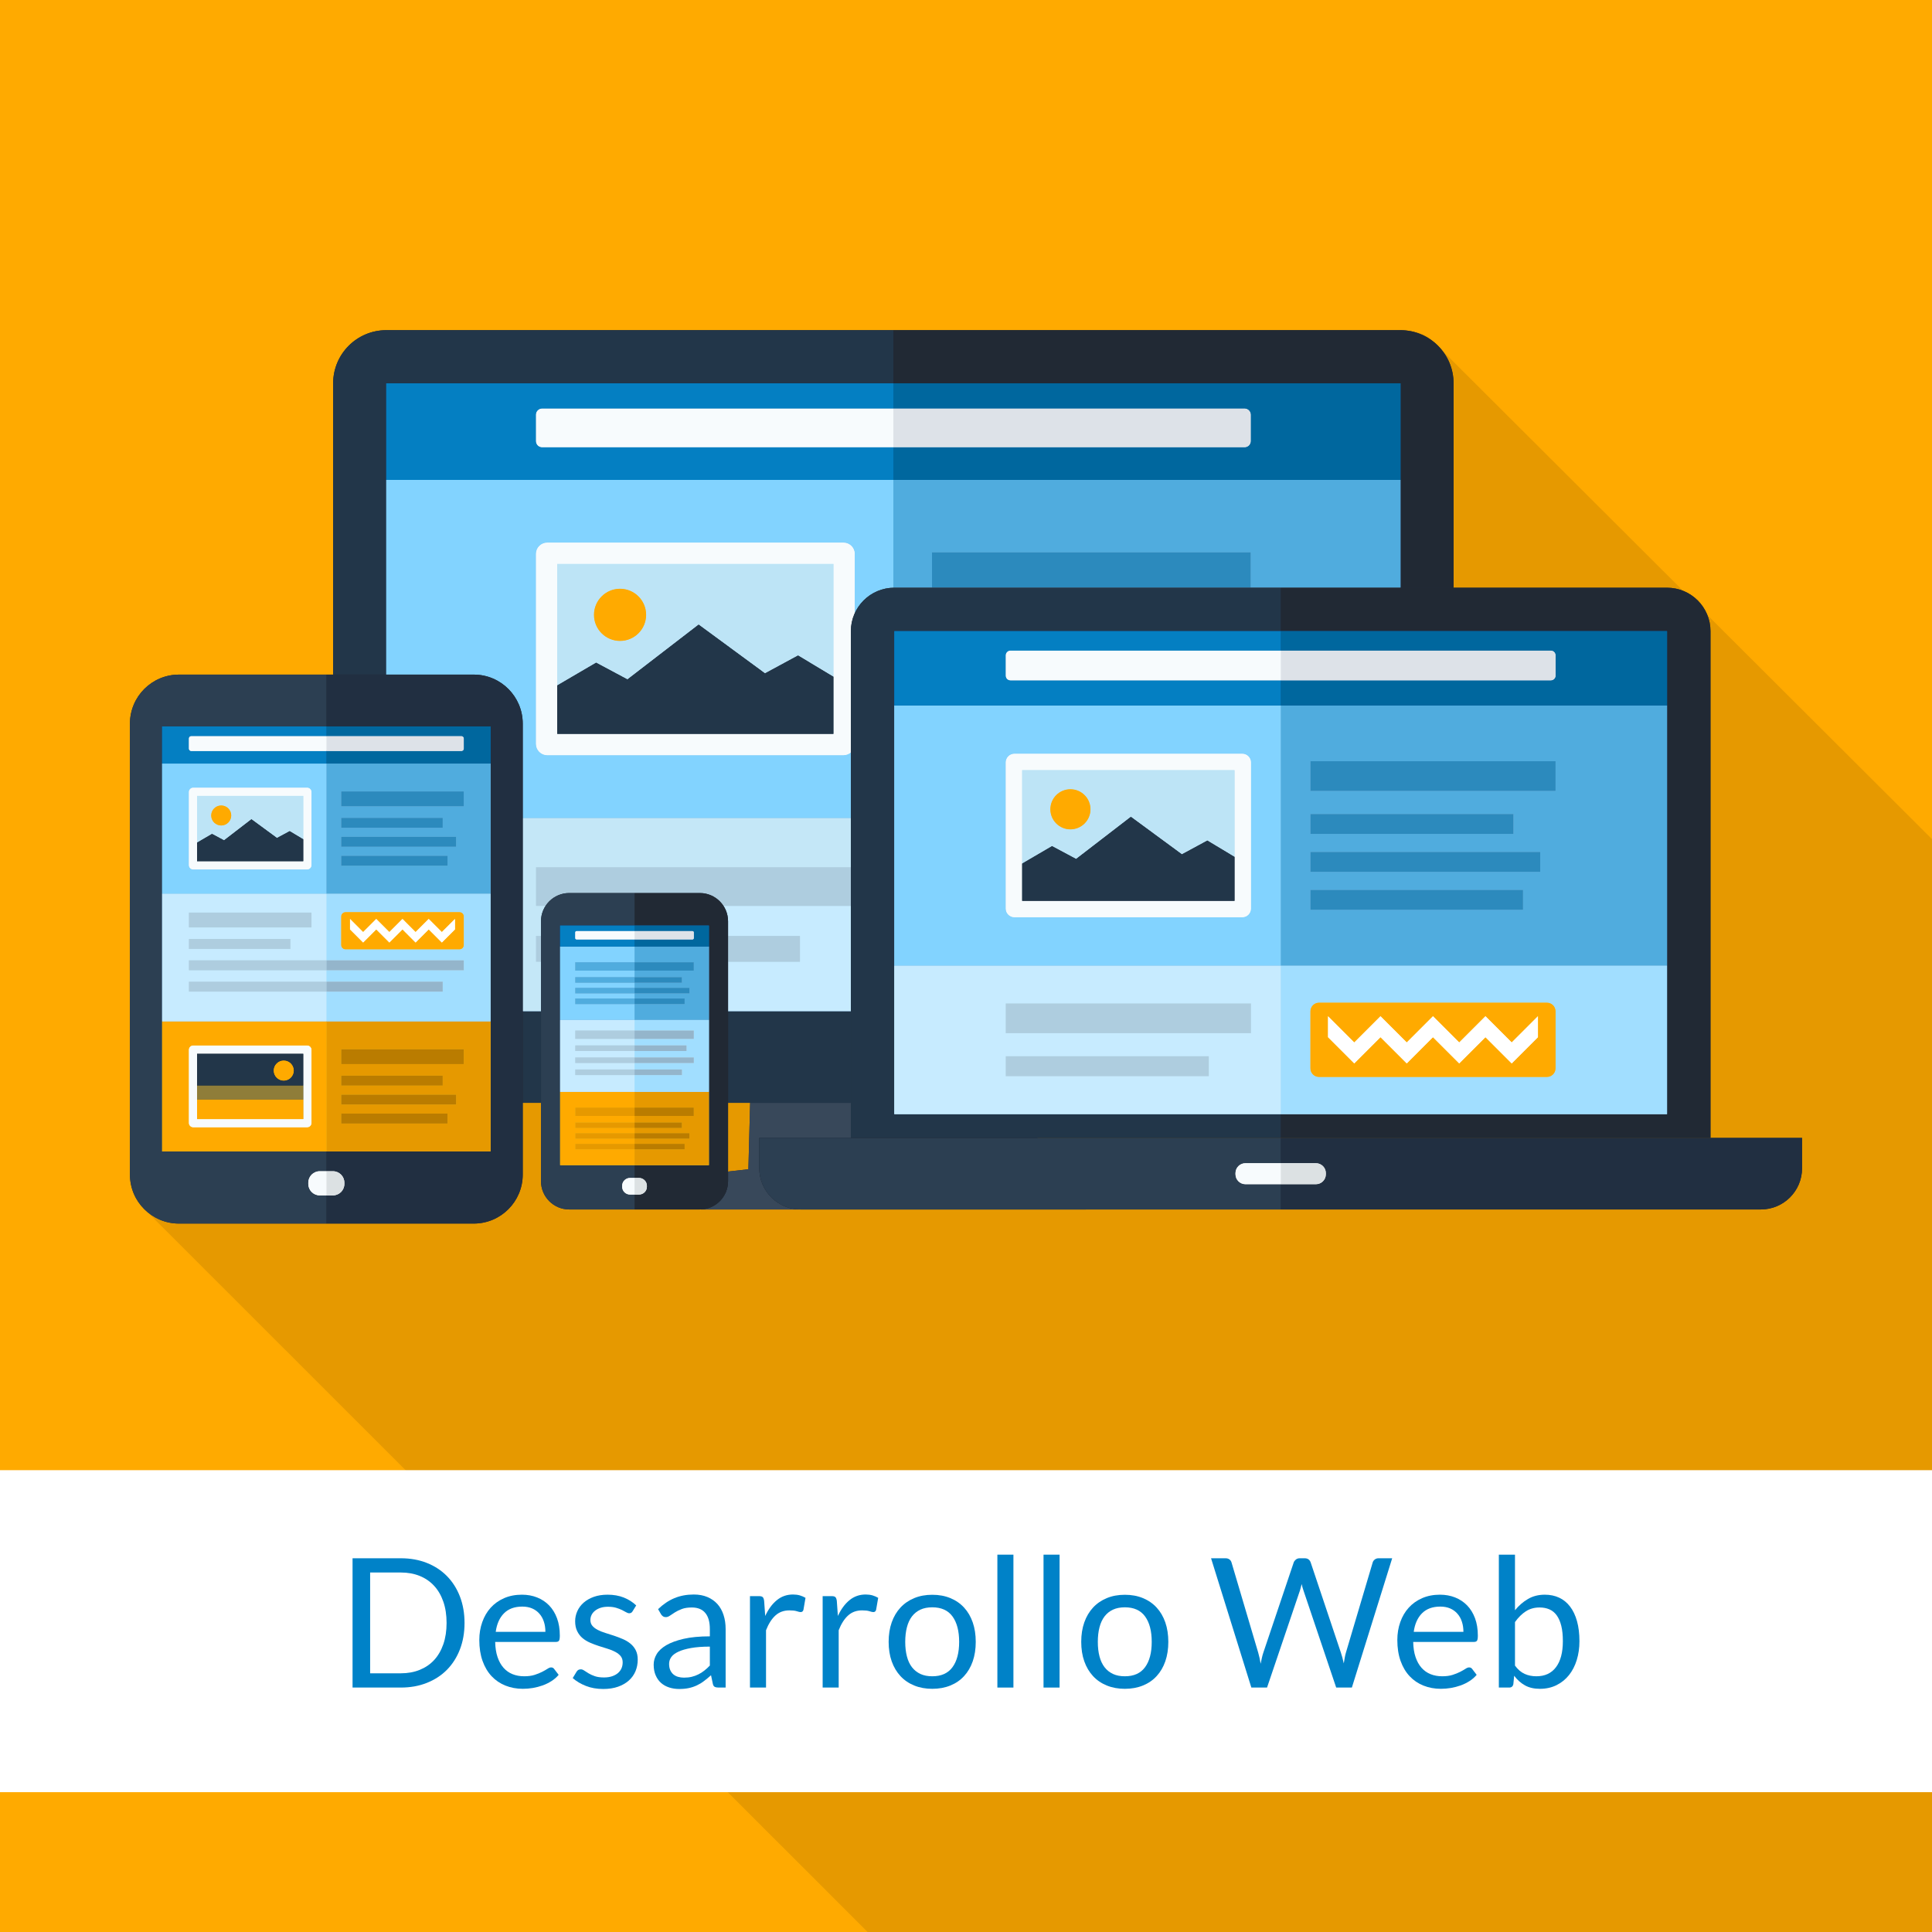 <?xml version="1.0" encoding="UTF-8"?>
<!DOCTYPE svg PUBLIC "-//W3C//DTD SVG 1.1//EN" "http://www.w3.org/Graphics/SVG/1.1/DTD/svg11.dtd">
<!-- Creator: CorelDRAW X7 -->
<svg xmlns="http://www.w3.org/2000/svg" xml:space="preserve" width="300px" height="300px" version="1.1" style="shape-rendering:geometricPrecision; text-rendering:geometricPrecision; image-rendering:optimizeQuality; fill-rule:evenodd; clip-rule:evenodd"
viewBox="0 0 114943 114943"
 xmlns:xlink="http://www.w3.org/1999/xlink">
 <defs>
  <style type="text/css">
   <![CDATA[
    .fil2 {fill:none}
    .fil28 {fill:#F4FAFD}
    .fil30 {fill:#0E599F}
    .fil3 {fill:#222B38}
    .fil1 {fill:#E69900}
    .fil0 {fill:#FFAA00}
    .fil37 {fill:white}
    .fil12 {fill:#FCC521;fill-rule:nonzero}
    .fil23 {fill:#F7FBFD;fill-rule:nonzero}
    .fil8 {fill:#F4FAFD;fill-rule:nonzero}
    .fil17 {fill:#DDE2E8;fill-rule:nonzero}
    .fil29 {fill:#DCE1E3;fill-rule:nonzero}
    .fil19 {fill:#C4E7F7;fill-rule:nonzero}
    .fil10 {fill:#C0E5F7;fill-rule:nonzero}
    .fil24 {fill:#BDE4F6;fill-rule:nonzero}
    .fil13 {fill:#B6E1F5;fill-rule:nonzero}
    .fil22 {fill:#AECDDF;fill-rule:nonzero}
    .fil36 {fill:#8F7D39;fill-rule:nonzero}
    .fil35 {fill:#94B5CB;fill-rule:nonzero}
    .fil11 {fill:#8ABDE2;fill-rule:nonzero}
    .fil4 {fill:#38485A;fill-rule:nonzero}
    .fil27 {fill:#2C3F52;fill-rule:nonzero}
    .fil9 {fill:#0E599F;fill-rule:nonzero}
    .fil7 {fill:#223649;fill-rule:nonzero}
    .fil26 {fill:#212F41;fill-rule:nonzero}
    .fil6 {fill:#212934;fill-rule:nonzero}
    .fil5 {fill:#222B38;fill-rule:nonzero}
    .fil15 {fill:#00679E;fill-rule:nonzero}
    .fil38 {fill:#0082C8;fill-rule:nonzero}
    .fil21 {fill:#047FC2;fill-rule:nonzero}
    .fil16 {fill:#2C8ABD;fill-rule:nonzero}
    .fil14 {fill:#50ACDE;fill-rule:nonzero}
    .fil20 {fill:#82D3FF;fill-rule:nonzero}
    .fil31 {fill:#A1DEFF;fill-rule:nonzero}
    .fil34 {fill:#BA7C00;fill-rule:nonzero}
    .fil18 {fill:#C7EBFF;fill-rule:nonzero}
    .fil33 {fill:#E69900;fill-rule:nonzero}
    .fil25 {fill:#FFAA00;fill-rule:nonzero}
    .fil32 {fill:white;fill-rule:nonzero}
   ]]>
  </style>
    <clipPath id="id0">
     <path d="M0 0l114943 0 0 114943 -114943 0 0 -114943z"/>
    </clipPath>
 </defs>
 <g id="Capa_x0020_1">
  <g id="_331813892144">
   <polygon class="fil0" points="0,0 114943,0 114943,114943 0,114943 "/>
   <g style="clip-path:url(#id0)">
    <g>
     <path id="1" class="fil1" d="M85240 20295c-475,-474 -1199,-651 -1921,-651l-30169 0 -30168 0c-1745,0 -3161,1415 -3161,3160l0 17331 -405 0 -8769 0c-1610,0 -2916,1308 -2916,2918l0 26824c0,724 225,1422 700,1896l115481 115433c411,410 1053,531 1677,531l8770 0 8769 0c1611,0 2915,-1307 2915,-2918l0 -270 15 5c161,547 592,977 1138,1138 205,697 850,1206 1613,1206l3884 0 3885 0 1 0 1 0 1 0 1 0 1 0 1 0 0 0 1 0 1 0 1 0 1 0 1 0 0 0 1 0 1 0 1 0 1 0 1 0 0 0 1 0 1 0 1 0 1 0 1 0 0 0 1 0 0 0 1 0 1 0 0 0 1 0 1 0 1 0 0 0 1 0 1 0 0 0 1 0 0 0 1 0 0 0 1 0 0 0 1 0 0 0 1 0 3 0 1 0 0 0 1 0 2 0 1 0 1 0 4 -1 0 0 3 0 1 0 14 0 0 1 5924 0 16976 0 11592 0 28569 0c1353,0 2450,-1096 2450,-2450l0 -1804 -1138 0 0 -1138 -1138 0 0 -1138 -1138 0 0 -1138 -1138 0 0 -1138 -895 0 0 -25597c0,-589 -142,-1181 -529,-1568l-130938 -130632z"/>
    </g>
   </g>
   <polygon class="fil2" points="0,0 114943,0 114943,114943 0,114943 "/>
   <g>
    <path class="fil3" d="M64600 71956l0 -1388c0,-390 -293,-718 -680,-763l-2144 -241 -142 -5370 -16967 0 -142 5370 -2145 241c-387,45 -680,373 -680,763l0 1388 22900 0z"/>
    <path class="fil4" d="M47624 71956l-5924 0 0 -2c899,-34 1615,-773 1615,-1680l0 -574 1210 -136 104 -3950 5993 0 0 2087 -5448 0 0 1805c0,1354 1096,2450 2450,2450z"/>
    <path class="fil5" d="M22982 65614c-1745,0 -3161,-1415 -3161,-3160l0 -39650c0,-1745 1416,-3160 3161,-3160l60337 0c1745,0 3160,1415 3160,3160l0 39650c0,1745 -1415,3160 -3160,3160l-60337 0z"/>
    <path class="fil6" d="M86479 34966l-3160 0 0 -12162 -30169 0 0 -3160 30169 0c1745,0 3160,1415 3160,3160l0 12162z"/>
    <path class="fil7" d="M50622 65614l-7307 0 0 -5459 7307 0 0 5459zm-18436 0l-1086 0 0 -5459 1086 0 0 5459zm-9204 -25479l-3161 0 0 -17331c0,-1745 1416,-3160 3161,-3160l30168 0 0 3160 -30168 0 0 17331z"/>
    <path class="fil8" d="M54306 62684c0,456 -367,824 -822,824l-667 0c-456,0 -823,-368 -823,-824l0 -89c0,-454 367,-822 823,-822l667 0c455,0 822,368 822,822l0 89z"/>
    <polygon class="fil9" points="22982,60155 83319,60155 83319,22804 22982,22804 "/>
    <polygon class="fil10" points="22982,60155 83319,60155 83319,48663 22982,48663 "/>
    <polygon class="fil11" points="22982,48663 83319,48663 83319,28551 22982,28551 "/>
    <polygon class="fil9" points="22982,28551 83319,28551 83319,22804 22982,22804 "/>
    <path class="fil12" d="M73744 51536l-17627 0c-368,0 -668,299 -668,668l0 4410c0,369 300,668 668,668l17627 0c369,0 668,-299 668,-668l0 -4410c0,-369 -299,-668 -668,-668z"/>
    <polygon class="fil8" points="73049,52582 71019,54611 68989,52582 66960,54611 64930,52582 62901,54611 60871,52582 58841,54611 56812,52582 56812,54207 58841,56236 60871,54207 62901,56236 64930,54207 66960,56236 68989,54207 71019,56236 73049,54207 "/>
    <path class="fil8" d="M50184 32286l-17627 0c-369,0 -668,299 -668,667l0 11307c0,368 299,668 668,668l17627 0c369,0 668,-300 668,-668l0 -11307c0,-368 -299,-667 -668,-667z"/>
    <polygon class="fil13" points="33153,43663 49588,43663 49588,33550 33153,33550 "/>
    <polygon class="fil5" points="47479,38997 45512,40061 41565,37160 37329,40421 35467,39425 33153,40779 33153,43663 49587,43663 49587,40264 "/>
    <path class="fil12" d="M38441 36580c0,857 -695,1551 -1552,1551 -857,0 -1551,-694 -1551,-1551 0,-857 694,-1552 1551,-1552 857,0 1552,695 1552,1552z"/>
    <path class="fil8" d="M74047 24309l-41793 0c-202,0 -365,163 -365,364l0 1569c0,202 163,365 365,365l41793 0c201,0 365,-163 365,-365l0 -1569c0,-201 -164,-364 -365,-364z"/>
    <path class="fil14" d="M53150 34967l0 -6416 30169 0 0 6415 -8907 0 0 -2106 -18963 0 0 2106 -2242 0c-19,0 -37,0 -57,1z"/>
    <path class="fil15" d="M83319 28551l-30169 0 0 -1944 20897 0c201,0 365,-163 365,-365l0 -1569c0,-201 -164,-364 -365,-364l-20897 0 0 -1505 30169 0 0 5747z"/>
    <polygon class="fil16" points="55449,34966 74412,34966 74412,32860 55449,32860 "/>
    <path class="fil17" d="M74047 26607l-20897 0 0 -2298 20897 0c201,0 365,163 365,364l0 1569c0,202 -164,365 -365,365z"/>
    <path class="fil18" d="M50622 60155l-7307 0 0 -2934 4278 0 0 -1540 -4278 0 0 -870c0,-337 -99,-652 -270,-915l7577 0 0 6259z"/>
    <path class="fil19" d="M32186 60155l-1086 0 0 -11492 19522 0 0 2934 -18733 0 0 2299 567 0c-171,263 -270,578 -270,915l0 870 -297 0 0 1540 297 0 0 2934z"/>
    <path class="fil20" d="M50622 48663l-19522 0 0 -5610c0,-1610 -1304,-2918 -2915,-2918l-5203 0 0 -11584 30168 0 0 6416c-1023,22 -1899,638 -2298,1517l0 -3531c0,-368 -299,-667 -668,-667l-17627 0c-369,0 -668,299 -668,667l0 11307c0,368 299,668 668,668l17627 0c167,0 320,-62 438,-164l0 3899z"/>
    <path class="fil21" d="M53150 28551l-30168 0 0 -5747 30168 0 0 1505 -20896 0c-202,0 -365,163 -365,364l0 1569c0,202 163,365 365,365l20896 0 0 1944z"/>
    <path class="fil22" d="M47593 57221l-4278 0 0 -1540 4278 0 0 1540zm-15407 0l-297 0 0 -1540 297 0 0 1540z"/>
    <path class="fil22" d="M50622 53896l-7577 0c-300,-461 -819,-766 -1410,-766l-7769 0c-590,0 -1110,305 -1410,766l-567 0 0 -2299 18733 0 0 2299z"/>
    <path class="fil23" d="M50184 44928l-17627 0c-369,0 -668,-300 -668,-668l0 -11307c0,-368 299,-667 668,-667l17627 0c369,0 668,299 668,667l0 3531c-148,326 -230,687 -230,1068l0 7212c-118,102 -271,164 -438,164zm-17031 -1265l16434 0 0 -10113 -16434 0 0 10113z"/>
    <path class="fil24" d="M33153 43663l0 -10113 16434 0 0 6714 -2108 -1267 -1967 1064 -3947 -2901 -4236 3261 -1862 -996 -2314 1354 0 2884zm3736 -8635c-857,0 -1551,695 -1551,1552 0,857 694,1551 1551,1551 857,0 1552,-694 1552,-1551 0,-857 -695,-1552 -1552,-1552z"/>
    <polygon class="fil7" points="49587,43663 33153,43663 33153,40779 35467,39425 37329,40421 41565,37160 45512,40061 47479,38997 49587,40264 "/>
    <path class="fil25" d="M36889 38131c-857,0 -1551,-694 -1551,-1551 0,-857 694,-1552 1551,-1552 857,0 1552,695 1552,1552 0,857 -695,1551 -1552,1551z"/>
    <path class="fil23" d="M53150 26607l-20896 0c-202,0 -365,-163 -365,-365l0 -1569c0,-201 163,-364 365,-364l20896 0 0 2298z"/>
    <path class="fil3" d="M45174 67701l0 1805c0,1354 1096,2450 2450,2450l57137 0c1354,0 2451,-1096 2451,-2450l0 -1805 -62038 0z"/>
    <path class="fil26" d="M104761 71956l-28568 0 0 -1503 2095 0c327,0 592,-266 592,-592l0 -65c0,-327 -265,-591 -592,-591l-2095 0 0 -1504 31019 0 0 1805c0,1354 -1097,2450 -2451,2450z"/>
    <path class="fil27" d="M76193 71956l-28569 0c-1354,0 -2450,-1096 -2450,-2450l0 -1805 31019 0 0 1504 -2097 0c-326,0 -591,264 -591,591l0 65c0,326 265,592 591,592l2097 0 0 1503z"/>
    <path class="fil28" d="M78880 69861c0,326 -265,592 -592,592l-4192 0c-326,0 -591,-266 -591,-592l0 -65c0,-327 265,-591 591,-591l4192 0c327,0 592,264 592,591l0 65z"/>
    <path class="fil29" d="M78288 70453l-2095 0 0 -1248 2095 0c327,0 592,264 592,591l0 65c0,326 -265,592 -592,592z"/>
    <path class="fil23" d="M76193 70453l-2097 0c-326,0 -591,-266 -591,-592l0 -65c0,-327 265,-591 591,-591l2097 0 0 1248z"/>
    <path class="fil3" d="M101764 37552c0,-1428 -1158,-2586 -2586,-2586l-45971 0c-1428,0 -2585,1158 -2585,2586l0 30149 51142 0 0 -30149z"/>
    <path class="fil6" d="M101764 67701l-25571 0 0 -1417 22985 0 0 -28732 -22985 0 0 -2586 22985 0c1428,0 2586,1158 2586,2586l0 30149z"/>
    <path class="fil7" d="M76193 67701l-25571 0 0 -30149c0,-1428 1157,-2586 2585,-2586l22986 0 0 2586 -22986 0 0 28732 22986 0 0 1417z"/>
    <polygon class="fil30" points="53207,66284 99178,66284 99178,37552 53207,37552 "/>
    <polygon class="fil10" points="53207,66284 99178,66284 99178,57443 53207,57443 "/>
    <polygon class="fil11" points="53207,57443 99178,57443 99178,41972 53207,41972 "/>
    <polygon class="fil9" points="53207,41972 99178,41972 99178,37552 53207,37552 "/>
    <path class="fil12" d="M92033 59653l-13559 0c-283,0 -513,231 -513,514l0 3393c0,284 230,514 513,514l13559 0c285,0 514,-230 514,-514l0 -3393c0,-283 -229,-514 -514,-514z"/>
    <polygon class="fil8" points="91499,60458 89937,62019 88376,60458 86815,62019 85253,60458 83693,62019 82131,60458 80570,62019 79009,60458 79009,61708 80570,63269 82131,61708 83693,63269 85253,61708 86815,63269 88376,61708 89937,63269 91499,61708 "/>
    <path class="fil8" d="M73911 44846l-13560 0c-283,0 -513,230 -513,513l0 8698c0,283 230,513 513,513l13560 0c283,0 513,-230 513,-513l0 -8698c0,-283 -230,-513 -513,-513z"/>
    <polygon class="fil13" points="60810,53598 73451,53598 73451,45818 60810,45818 "/>
    <polygon class="fil5" points="71830,50008 70316,50827 67281,48595 64022,51104 62590,50338 60810,51379 60810,53598 73451,53598 73451,50983 "/>
    <path class="fil12" d="M64878 48149c0,659 -535,1193 -1194,1193 -659,0 -1194,-534 -1194,-1193 0,-660 535,-1194 1194,-1194 659,0 1194,534 1194,1194z"/>
    <path class="fil8" d="M92267 38709l-32149 0c-155,0 -280,126 -280,281l0 1207c0,155 125,280 280,280l32149 0c154,0 280,-125 280,-280l0 -1207c0,-155 -126,-281 -280,-281z"/>
    <path class="fil31" d="M99178 66284l-22985 0 0 -8841 22985 0 0 8841zm-20704 -6631c-283,0 -513,231 -513,514l0 3393c0,284 230,514 513,514l13559 0c285,0 514,-230 514,-514l0 -3393c0,-283 -229,-514 -514,-514l-13559 0z"/>
    <path class="fil14" d="M99178 57443l-22985 0 0 -15471 22985 0 0 15471zm-21217 -4499l0 1184 12650 0 0 -1184 -12650 0zm0 -2258l0 1184 13673 0 0 -1184 -13673 0zm0 -2257l0 1184 12080 0 0 -1184 -12080 0zm0 -3141l0 1768 14586 0 0 -1768 -14586 0z"/>
    <path class="fil15" d="M99178 41972l-22985 0 0 -1495 16074 0c154,0 280,-125 280,-280l0 -1207c0,-155 -126,-281 -280,-281l-16074 0 0 -1157 22985 0 0 4420z"/>
    <path class="fil25" d="M92033 64074l-13559 0c-283,0 -513,-230 -513,-514l0 -3393c0,-283 230,-514 513,-514l13559 0c285,0 514,231 514,514l0 3393c0,284 -229,514 -514,514zm-3657 -2366l1561 1561 1562 -1561 0 -1250 -1562 1561 -1561 -1561 -1561 1561 -1562 -1561 -1560 1561 -1562 -1561 -1561 1561 -1561 -1561 0 1250 1561 1561 1561 -1561 1562 1561 1560 -1561 1562 1561 1561 -1561z"/>
    <polygon class="fil32" points="89937,63269 88376,61708 86815,63269 85253,61708 83693,63269 82131,61708 80570,63269 79009,61708 79009,60458 80570,62019 82131,60458 83693,62019 85253,60458 86815,62019 88376,60458 89937,62019 91499,60458 91499,61708 "/>
    <polygon class="fil16" points="77961,54128 90612,54128 90612,52944 77961,52944 "/>
    <polygon class="fil16" points="77961,51870 91634,51870 91634,50686 77961,50686 "/>
    <polygon class="fil16" points="77961,49613 90041,49613 90041,48429 77961,48429 "/>
    <polygon class="fil16" points="77961,47056 92547,47056 92547,45288 77961,45288 "/>
    <path class="fil17" d="M92267 40477l-16074 0 0 -1768 16074 0c154,0 280,126 280,281l0 1207c0,155 -126,280 -280,280z"/>
    <path class="fil18" d="M76193 66284l-22986 0 0 -8841 22986 0 0 8841zm-16355 -3442l0 1184 12079 0 0 -1184 -12079 0zm0 -3141l0 1768 14586 0 0 -1768 -14586 0z"/>
    <path class="fil20" d="M76193 57443l-22986 0 0 -15471 22986 0 0 15471zm-15842 -12597c-283,0 -513,230 -513,513l0 8698c0,283 230,513 513,513l13560 0c283,0 513,-230 513,-513l0 -8698c0,-283 -230,-513 -513,-513l-13560 0z"/>
    <path class="fil21" d="M76193 41972l-22986 0 0 -4420 22986 0 0 1157 -16075 0c-155,0 -280,126 -280,281l0 1207c0,155 125,280 280,280l16075 0 0 1495z"/>
    <polygon class="fil22" points="59838,64026 71917,64026 71917,62842 59838,62842 "/>
    <polygon class="fil22" points="59838,61469 74424,61469 74424,59701 59838,59701 "/>
    <path class="fil23" d="M73911 54570l-13560 0c-283,0 -513,-230 -513,-513l0 -8698c0,-283 230,-513 513,-513l13560 0c283,0 513,230 513,513l0 8698c0,283 -230,513 -513,513zm-13101 -972l12641 0 0 -7780 -12641 0 0 7780z"/>
    <path class="fil24" d="M60810 53598l0 -7780 12641 0 0 5165 -1621 -975 -1514 819 -3035 -2232 -3259 2509 -1432 -766 -1780 1041 0 2219zm2874 -6643c-659,0 -1194,534 -1194,1194 0,659 535,1193 1194,1193 659,0 1194,-534 1194,-1193 0,-660 -535,-1194 -1194,-1194z"/>
    <polygon class="fil7" points="73451,53598 60810,53598 60810,51379 62590,50338 64022,51104 67281,48595 70316,50827 71830,50008 73451,50983 "/>
    <path class="fil25" d="M63684 49342c-659,0 -1194,-534 -1194,-1193 0,-660 535,-1194 1194,-1194 659,0 1194,534 1194,1194 0,659 -535,1193 -1194,1193z"/>
    <path class="fil23" d="M76193 40477l-16075 0c-155,0 -280,-125 -280,-280l0 -1207c0,-155 125,-281 280,-281l16075 0 0 1768z"/>
    <path class="fil5" d="M7731 69877c0,1611 1306,2918 2916,2918l17538 0c1611,0 2915,-1307 2915,-2918l0 -26824c0,-1610 -1304,-2918 -2915,-2918l-17538 0c-1610,0 -2916,1308 -2916,2918l0 26824z"/>
    <path class="fil26" d="M28185 72795l-8769 0 0 -1676 389 0c378,0 683,-305 683,-681l0 -75c0,-377 -305,-681 -683,-681l-389 0 0 -1180 9768 0 0 -25284 -9768 0 0 -3083 8769 0c1611,0 2915,1308 2915,2918l0 26824c0,1611 -1304,2918 -2915,2918z"/>
    <path class="fil27" d="M19416 72795l-8769 0c-1610,0 -2916,-1307 -2916,-2918l0 -26824c0,-1610 1306,-2918 2916,-2918l8769 0 0 3083 -9769 0 0 25284 9769 0 0 1180 -391 0c-377,0 -682,304 -682,681l0 75c0,376 305,681 682,681l391 0 0 1676z"/>
    <path class="fil8" d="M20488 70438c0,376 -305,681 -683,681l-780 0c-377,0 -682,-305 -682,-681l0 -75c0,-377 305,-681 682,-681l780 0c378,0 683,304 683,681l0 75z"/>
    <path class="fil29" d="M19805 71119l-390 0 0 -1437 390 0c378,0 683,304 683,681l0 75c0,376 -305,681 -683,681z"/>
    <path class="fil23" d="M19415 71119l-390 0c-377,0 -682,-305 -682,-681l0 -75c0,-377 305,-681 682,-681l390 0 0 1437z"/>
    <polygon class="fil9" points="9647,68502 29184,68502 29184,43218 9647,43218 "/>
    <polygon class="fil12" points="9647,68502 29184,68502 29184,60767 9647,60767 "/>
    <polygon class="fil10" points="9647,60767 29184,60767 29184,53164 9647,53164 "/>
    <polygon class="fil11" points="9647,53164 29184,53164 29184,45429 9647,45429 "/>
    <polygon class="fil9" points="9647,45429 29184,45429 29184,43218 9647,43218 "/>
    <path class="fil8" d="M18274 62203l-6779 0c-142,0 -257,115 -257,257l0 4349c0,141 115,256 257,256l6779 0c142,0 257,-115 257,-256l0 -4349c0,-142 -115,-257 -257,-257z"/>
    <polygon class="fil5" points="11724,66580 18045,66580 18045,62690 11724,62690 "/>
    <polygon class="fil12" points="11724,66580 18045,66580 18045,65420 11724,65420 "/>
    <path class="fil12" d="M17478 63694c0,329 -267,597 -597,597 -329,0 -597,-268 -597,-597 0,-330 268,-597 597,-597 330,0 597,267 597,597z"/>
    <path class="fil12" d="M27336 54269l-6780 0c-142,0 -257,115 -257,257l0 1696c0,142 115,257 257,257l6780 0c142,0 257,-115 257,-257l0 -1696c0,-142 -115,-257 -257,-257z"/>
    <polygon class="fil8" points="27069,54671 26288,55452 25507,54671 24726,55452 23946,54671 23165,55452 22385,54671 21604,55452 20824,54671 20824,55296 21604,56077 22385,55296 23165,56077 23946,55296 24726,56077 25507,55296 26288,56077 27069,55296 "/>
    <path class="fil8" d="M18274 46865l-6779 0c-142,0 -257,115 -257,257l0 4348c0,142 115,257 257,257l6779 0c142,0 257,-115 257,-257l0 -4348c0,-142 -115,-257 -257,-257z"/>
    <polygon class="fil13" points="11724,51241 18045,51241 18045,47351 11724,47351 "/>
    <polygon class="fil5" points="17234,49447 16477,49855 14959,48740 13330,49994 12614,49611 11724,50131 11724,51241 18045,51241 18045,49934 "/>
    <path class="fil12" d="M13758 48516c0,330 -267,597 -597,597 -329,0 -597,-267 -597,-597 0,-329 268,-596 597,-596 330,0 597,267 597,596z"/>
    <path class="fil8" d="M27453 43797l-16074 0c-79,0 -141,63 -141,140l0 604c0,77 62,140 141,140l16074 0c77,0 140,-63 140,-140l0 -604c0,-77 -63,-140 -140,-140z"/>
    <path class="fil33" d="M29184 68502l-9769 0 0 -7735 9769 0 0 7735zm-8885 -2250l0 593 6326 0 0 -593 -6326 0zm0 -1128l0 591 6837 0 0 -591 -6837 0zm0 -1129l0 592 6040 0 0 -592 -6040 0zm0 -1570l0 883 7294 0 0 -883 -7294 0z"/>
    <path class="fil31" d="M29184 60767l-9769 0 0 -1771 6924 0 0 -592 -6924 0 0 -678 8178 0 0 -593 -8178 0 0 -3969 9769 0 0 7603zm-8628 -6498c-142,0 -257,115 -257,257l0 1696c0,142 115,257 257,257l6780 0c142,0 257,-115 257,-257l0 -1696c0,-142 -115,-257 -257,-257l-6780 0z"/>
    <path class="fil14" d="M29184 53164l-9769 0 0 -7735 9769 0 0 7735zm-8885 -2250l0 592 6326 0 0 -592 -6326 0zm0 -1128l0 591 6837 0 0 -591 -6837 0zm0 -1129l0 591 6040 0 0 -591 -6040 0zm0 -1571l0 884 7294 0 0 -884 -7294 0z"/>
    <path class="fil15" d="M29184 45429l-9769 0 0 -748 8038 0c77,0 140,-63 140,-140l0 -604c0,-77 -63,-140 -140,-140l-8038 0 0 -579 9769 0 0 2211z"/>
    <polygon class="fil34" points="20299,66845 26625,66845 26625,66252 20299,66252 "/>
    <polygon class="fil34" points="20299,65715 27136,65715 27136,65124 20299,65124 "/>
    <polygon class="fil34" points="20299,64587 26339,64587 26339,63995 20299,63995 "/>
    <polygon class="fil34" points="20299,63308 27593,63308 27593,62425 20299,62425 "/>
    <path class="fil25" d="M27336 56479l-6780 0c-142,0 -257,-115 -257,-257l0 -1696c0,-142 115,-257 257,-257l6780 0c142,0 257,115 257,257l0 1696c0,142 -115,257 -257,257zm-1829 -1183l781 781 781 -781 0 -625 -781 781 -781 -781 -781 781 -780 -781 -781 781 -780 -781 -781 781 -780 -781 0 625 780 781 781 -781 780 781 781 -781 780 781 781 -781z"/>
    <polygon class="fil32" points="26288,56077 25507,55296 24726,56077 23946,55296 23165,56077 22385,55296 21604,56077 20824,55296 20824,54671 21604,55452 22385,54671 23165,55452 23946,54671 24726,55452 25507,54671 26288,55452 27069,54671 27069,55296 "/>
    <polygon class="fil35" points="19415,57726 27593,57726 27593,57134 19415,57134 "/>
    <polygon class="fil35" points="19415,58996 26339,58996 26339,58404 19415,58404 "/>
    <polygon class="fil16" points="20299,51506 26625,51506 26625,50914 20299,50914 "/>
    <polygon class="fil16" points="20299,50377 27136,50377 27136,49786 20299,49786 "/>
    <polygon class="fil16" points="20299,49248 26339,49248 26339,48657 20299,48657 "/>
    <polygon class="fil16" points="20299,47970 27593,47970 27593,47086 20299,47086 "/>
    <path class="fil17" d="M27453 44681l-8038 0 0 -884 8038 0c77,0 140,63 140,140l0 604c0,77 -63,140 -140,140z"/>
    <path class="fil25" d="M19415 68502l-9768 0 0 -7735 9768 0 0 7735zm-7920 -6299c-142,0 -257,115 -257,257l0 4349c0,141 115,256 257,256l6779 0c142,0 257,-115 257,-256l0 -4349c0,-142 -115,-257 -257,-257l-6779 0z"/>
    <path class="fil18" d="M19415 60767l-9768 0 0 -7603 9768 0 0 3969 -8177 0 0 593 8177 0 0 678 -8177 0 0 592 8177 0 0 1771zm-8177 -4904l0 593 6040 0 0 -593 -6040 0zm0 -1570l0 884 7293 0 0 -884 -7293 0z"/>
    <path class="fil20" d="M19415 53164l-9768 0 0 -7735 9768 0 0 7735zm-7920 -6299c-142,0 -257,115 -257,257l0 4348c0,142 115,257 257,257l6779 0c142,0 257,-115 257,-257l0 -4348c0,-142 -115,-257 -257,-257l-6779 0z"/>
    <path class="fil21" d="M19415 45429l-9768 0 0 -2211 9768 0 0 579 -8036 0c-79,0 -141,63 -141,140l0 604c0,77 62,140 141,140l8036 0 0 748z"/>
    <path class="fil23" d="M18274 67065l-6779 0c-142,0 -257,-115 -257,-256l0 -4349c0,-142 115,-257 257,-257l6779 0c142,0 257,115 257,257l0 4349c0,141 -115,256 -257,256zm-6550 -485l6321 0 0 -3890 -6321 0 0 3890z"/>
    <path class="fil7" d="M11724 66580l0 -3890 6321 0 0 1899 -6321 0 0 1991zm5157 -3483c-329,0 -597,267 -597,597 0,329 268,597 597,597 330,0 597,-268 597,-597 0,-330 -267,-597 -597,-597z"/>
    <polygon class="fil36" points="11724,66580 11724,64589 18045,64589 18045,65420 11724,65420 "/>
    <polygon class="fil25" points="11724,66580 18045,66580 18045,65420 11724,65420 "/>
    <path class="fil25" d="M16881 64291c-329,0 -597,-268 -597,-597 0,-330 268,-597 597,-597 330,0 597,267 597,597 0,329 -267,597 -597,597z"/>
    <polygon class="fil22" points="11238,56456 17278,56456 17278,55863 11238,55863 "/>
    <polygon class="fil22" points="11238,57726 19415,57726 19415,57134 11238,57134 "/>
    <polygon class="fil22" points="11238,58996 19415,58996 19415,58404 11238,58404 "/>
    <polygon class="fil22" points="11238,55177 18531,55177 18531,54293 11238,54293 "/>
    <path class="fil23" d="M18274 51727l-6779 0c-142,0 -257,-115 -257,-257l0 -4348c0,-142 115,-257 257,-257l6779 0c142,0 257,115 257,257l0 4348c0,142 -115,257 -257,257zm-6550 -486l6321 0 0 -3890 -6321 0 0 3890z"/>
    <path class="fil24" d="M11724 51241l0 -3890 6321 0 0 2583 -811 -487 -757 408 -1518 -1115 -1629 1254 -716 -383 -890 520 0 1110zm1437 -3321c-329,0 -597,267 -597,596 0,330 268,597 597,597 330,0 597,-267 597,-597 0,-329 -267,-596 -597,-596z"/>
    <polygon class="fil7" points="18045,51241 11724,51241 11724,50131 12614,49611 13330,49994 14959,48740 16477,49855 17234,49447 18045,49934 "/>
    <path class="fil25" d="M13161 49113c-329,0 -597,-267 -597,-597 0,-329 268,-596 597,-596 330,0 597,267 597,596 0,330 -267,597 -597,597z"/>
    <path class="fil23" d="M19415 44681l-8036 0c-79,0 -141,-63 -141,-140l0 -604c0,-77 62,-140 141,-140l8036 0 0 884z"/>
    <path class="fil5" d="M32186 70274c0,929 752,1682 1680,1682l7769 0c929,0 1680,-753 1680,-1682l0 -15463c0,-928 -751,-1681 -1680,-1681l-7769 0c-928,0 -1680,753 -1680,1681l0 15463z"/>
    <path class="fil6" d="M41635 71956l-3884 0 0 -888 267 0c259,0 468,-208 468,-467l0 -51c0,-258 -209,-468 -468,-468l-267 0 0 -763 4424 0 0 -14251 -4424 0 0 -1938 3884 0c929,0 1680,753 1680,1681l0 15463c0,907 -716,1646 -1615,1680 -21,1 -43,2 -65,2z"/>
    <path class="fil27" d="M37751 71956l-3885 0c-928,0 -1680,-753 -1680,-1682l0 -15463c0,-928 752,-1681 1680,-1681l3885 0 0 1938 -4426 0 0 14251 4426 0 0 763 -269 0c-259,0 -467,210 -467,468l0 51c0,259 208,467 467,467l269 0 0 888z"/>
    <polygon class="fil9" points="33325,69319 42175,69319 42175,55068 33325,55068 "/>
    <path class="fil8" d="M38486 70601c0,259 -209,467 -468,467l-536 0c-259,0 -467,-208 -467,-467l0 -51c0,-258 208,-468 467,-468l536 0c259,0 468,210 468,468l0 51z"/>
    <path class="fil29" d="M38018 71068l-268 0 0 -986 268 0c259,0 468,210 468,468l0 51c0,259 -209,467 -468,467z"/>
    <path class="fil23" d="M37750 71068l-268 0c-259,0 -467,-208 -467,-467l0 -51c0,-258 208,-468 467,-468l268 0 0 986z"/>
    <polygon class="fil12" points="33325,69319 42175,69319 42175,64959 33325,64959 "/>
    <polygon class="fil10" points="33325,64959 42175,64959 42175,60674 33325,60674 "/>
    <polygon class="fil11" points="33325,60674 42175,60674 42175,56314 33325,56314 "/>
    <polygon class="fil9" points="33325,56314 42175,56314 42175,55068 33325,55068 "/>
    <path class="fil8" d="M41198 55394l-6896 0c-45,0 -79,36 -79,79l0 341c0,43 34,79 79,79l6896 0c44,0 80,-36 80,-79l0 -341c0,-43 -36,-79 -80,-79z"/>
    <polygon class="fil33" points="42175,69319 37750,69319 37750,68385 40732,68385 40732,68051 37750,68051 37750,67748 41020,67748 41020,67415 37750,67415 37750,67112 40571,67112 40571,66778 37750,66778 37750,66392 41278,66392 41278,65893 37750,65893 37750,64959 42175,64959 "/>
    <polygon class="fil31" points="42175,64959 37750,64959 37750,63961 40571,63961 40571,63627 37750,63627 37750,63245 41278,63245 41278,62911 37750,62911 37750,62529 40843,62529 40843,62195 37750,62195 37750,61808 41278,61808 41278,61310 37750,61310 37750,60674 42175,60674 "/>
    <polygon class="fil14" points="42175,60674 37750,60674 37750,59739 40732,59739 40732,59406 37750,59406 37750,59103 41020,59103 41020,58770 37750,58770 37750,58467 40571,58467 40571,58133 37750,58133 37750,57746 41278,57746 41278,57248 37750,57248 37750,56314 42175,56314 "/>
    <path class="fil15" d="M42175 56314l-4425 0 0 -421 3448 0c44,0 80,-36 80,-79l0 -341c0,-43 -36,-79 -80,-79l-3448 0 0 -326 4425 0 0 1246z"/>
    <polygon class="fil34" points="37750,68385 40732,68385 40732,68051 37750,68051 "/>
    <polygon class="fil34" points="37750,67748 41020,67748 41020,67415 37750,67415 "/>
    <polygon class="fil34" points="37750,67112 40571,67112 40571,66778 37750,66778 "/>
    <polygon class="fil34" points="37750,66392 41278,66392 41278,65893 37750,65893 "/>
    <polygon class="fil35" points="37750,62529 40843,62529 40843,62195 37750,62195 "/>
    <polygon class="fil35" points="37750,63245 41278,63245 41278,62911 37750,62911 "/>
    <polygon class="fil35" points="37750,63961 40571,63961 40571,63627 37750,63627 "/>
    <polygon class="fil35" points="37750,61808 41278,61808 41278,61310 37750,61310 "/>
    <polygon class="fil16" points="37750,59739 40732,59739 40732,59406 37750,59406 "/>
    <polygon class="fil16" points="37750,59103 41020,59103 41020,58770 37750,58770 "/>
    <polygon class="fil16" points="37750,58467 40571,58467 40571,58133 37750,58133 "/>
    <polygon class="fil16" points="37750,57746 41278,57746 41278,57248 37750,57248 "/>
    <path class="fil17" d="M41198 55893l-3448 0 0 -499 3448 0c44,0 80,36 80,79l0 341c0,43 -36,79 -80,79z"/>
    <polygon class="fil25" points="37750,69319 33325,69319 33325,64959 37750,64959 37750,65893 34223,65893 34223,66392 37750,66392 37750,66778 34223,66778 34223,67112 37750,67112 37750,67415 34223,67415 34223,67748 37750,67748 37750,68051 34223,68051 34223,68385 37750,68385 "/>
    <polygon class="fil18" points="37750,64959 33325,64959 33325,60674 37750,60674 37750,61310 34223,61310 34223,61808 37750,61808 37750,62195 34223,62195 34223,62529 37750,62529 37750,62911 34223,62911 34223,63245 37750,63245 37750,63627 34223,63627 34223,63961 37750,63961 "/>
    <polygon class="fil20" points="37750,60674 33325,60674 33325,56314 37750,56314 37750,57248 34223,57248 34223,57746 37750,57746 37750,58133 34223,58133 34223,58467 37750,58467 37750,58770 34223,58770 34223,59103 37750,59103 37750,59406 34223,59406 34223,59739 37750,59739 "/>
    <path class="fil21" d="M37750 56314l-4425 0 0 -1246 4425 0 0 326 -3448 0c-45,0 -79,36 -79,79l0 341c0,43 34,79 79,79l3448 0 0 421z"/>
    <polygon class="fil33" points="34223,68385 37750,68385 37750,68051 34223,68051 "/>
    <polygon class="fil33" points="34223,67748 37750,67748 37750,67415 34223,67415 "/>
    <polygon class="fil33" points="34223,67112 37750,67112 37750,66778 34223,66778 "/>
    <polygon class="fil33" points="34223,66392 37750,66392 37750,65893 34223,65893 "/>
    <polygon class="fil22" points="34223,62529 37750,62529 37750,62195 34223,62195 "/>
    <polygon class="fil22" points="34223,63245 37750,63245 37750,62911 34223,62911 "/>
    <polygon class="fil22" points="34223,63961 37750,63961 37750,63627 34223,63627 "/>
    <polygon class="fil22" points="34223,61808 37750,61808 37750,61310 34223,61310 "/>
    <polygon class="fil14" points="34223,59739 37750,59739 37750,59406 34223,59406 "/>
    <polygon class="fil14" points="34223,59103 37750,59103 37750,58770 34223,58770 "/>
    <polygon class="fil14" points="34223,58467 37750,58467 37750,58133 34223,58133 "/>
    <polygon class="fil14" points="34223,57746 37750,57746 37750,57248 34223,57248 "/>
    <path class="fil23" d="M37750 55893l-3448 0c-45,0 -79,-36 -79,-79l0 -341c0,-43 34,-79 79,-79l3448 0 0 499z"/>
   </g>
   <rect class="fil37" y="87467" width="114943" height="19157"/>
   <path class="fil38" d="M27637 96555c0,578 -92,1102 -274,1574 -182,472 -440,876 -772,1214 -333,336 -732,595 -1197,779 -464,185 -979,278 -1544,278l-2875 0 0 -7692 2875 0c565,0 1080,93 1544,277 465,184 864,445 1197,783 332,338 590,744 772,1216 182,472 274,996 274,1571zm-1068 0c0,-470 -64,-892 -193,-1264 -129,-372 -311,-686 -547,-942 -236,-257 -522,-454 -858,-590 -336,-136 -710,-204 -1121,-204l-1829 0 0 5997 1829 0c411,0 785,-68 1121,-204 336,-136 622,-330 858,-586 236,-256 418,-569 547,-941 129,-372 193,-794 193,-1266z"/>
   <path id="1" class="fil38" d="M31054 94875c325,0 625,55 901,164 275,109 513,267 713,472 200,206 358,462 470,764 113,302 168,647 168,1035 0,150 -16,250 -48,300 -32,50 -93,75 -182,75l-3616 0c8,344 54,644 140,898 86,256 204,467 354,638 150,170 329,297 536,381 208,84 440,127 698,127 239,0 447,-28 620,-84 173,-55 322,-116 447,-180 125,-65 231,-124 315,-179 84,-57 155,-84 216,-84 79,0 140,30 182,91l269 350c-118,142 -260,265 -424,370 -165,106 -340,192 -528,260 -187,66 -382,118 -582,152 -201,34 -399,50 -596,50 -375,0 -720,-65 -1037,-192 -316,-127 -590,-312 -821,-557 -230,-245 -411,-549 -540,-911 -128,-361 -193,-776 -193,-1246 0,-379 59,-733 176,-1062 116,-329 282,-615 500,-856 218,-242 485,-431 799,-569 315,-138 669,-207 1063,-207zm21 708c-461,0 -824,132 -1089,398 -265,265 -429,633 -493,1104l2955 0c0,-222 -30,-424 -91,-606 -61,-185 -150,-344 -268,-476 -118,-134 -261,-238 -431,-311 -170,-73 -365,-109 -583,-109z"/>
   <path id="2" class="fil38" d="M37635 95862c-43,78 -109,118 -198,118 -54,0 -115,-20 -183,-59 -68,-40 -150,-84 -248,-133 -99,-48 -217,-93 -352,-134 -136,-41 -297,-61 -483,-61 -161,0 -306,20 -435,61 -128,41 -238,99 -329,170 -91,72 -161,154 -209,249 -48,94 -73,198 -73,309 0,139 41,256 121,349 81,93 186,173 319,241 132,68 282,127 450,179 168,52 342,107 519,166 177,59 348,125 516,197 169,71 319,161 451,268 132,107 240,238 320,393 81,156 120,344 120,562 0,250 -45,481 -134,694 -90,212 -222,396 -397,552 -175,156 -390,279 -644,368 -254,90 -547,134 -879,134 -380,0 -723,-60 -1030,-182 -308,-121 -569,-277 -784,-467l226 -373c28,-47 62,-83 102,-109 39,-25 91,-38 155,-38 65,0 132,25 204,75 72,50 159,106 261,166 102,61 225,117 370,167 145,50 326,75 544,75 186,0 348,-25 488,-73 139,-49 256,-113 349,-195 93,-83 162,-177 207,-285 45,-107 66,-223 66,-345 0,-150 -39,-273 -120,-372 -80,-98 -187,-182 -320,-252 -132,-71 -282,-132 -452,-184 -170,-52 -343,-105 -520,-163 -177,-57 -351,-123 -521,-196 -170,-74 -322,-165 -454,-276 -132,-110 -238,-248 -318,-411 -81,-163 -122,-361 -122,-593 0,-208 43,-408 129,-599 86,-192 211,-360 375,-505 165,-145 367,-261 607,-347 239,-85 513,-128 820,-128 358,0 680,57 964,170 284,114 529,270 737,468l-215 349z"/>
   <path id="3" class="fil38" d="M43171 100400l-424 0c-93,0 -168,-15 -225,-43 -57,-29 -95,-91 -113,-184l-107 -506c-143,128 -283,245 -419,346 -135,104 -278,190 -429,260 -150,69 -309,123 -479,159 -170,36 -359,53 -567,53 -211,0 -407,-30 -591,-89 -185,-59 -346,-148 -481,-266 -136,-118 -244,-269 -324,-451 -81,-180 -122,-395 -122,-644 0,-216 59,-423 177,-622 118,-200 310,-377 573,-533 262,-153 606,-280 1031,-379 426,-98 946,-148 1561,-148l0 -427c0,-424 -89,-746 -270,-962 -180,-219 -449,-328 -803,-328 -232,0 -427,29 -586,88 -159,59 -297,125 -413,199 -116,73 -217,139 -301,198 -84,59 -168,89 -250,89 -64,0 -120,-16 -168,-50 -48,-34 -88,-75 -116,-125l-172 -300c301,-292 624,-510 971,-655 347,-144 731,-216 1153,-216 304,0 574,50 810,150 236,100 435,240 596,419 161,178 282,395 364,650 83,254 124,533 124,837l0 3480zm-2478 -590c168,0 322,-16 461,-50 139,-34 272,-81 395,-144 123,-60 242,-135 354,-225 113,-87 222,-188 329,-300l0 -1127c-440,0 -813,29 -1121,84 -307,56 -558,127 -751,219 -193,89 -332,194 -420,316 -88,122 -132,257 -132,410 0,143 23,266 69,370 47,103 109,189 188,255 79,66 172,115 279,145 107,31 224,47 349,47z"/>
   <path id="4" class="fil38" d="M44619 100400l0 -5439 547 0c104,0 175,21 215,62 39,41 66,115 80,216l65 902c186,-403 416,-716 690,-939 273,-225 593,-338 962,-338 150,0 286,18 407,52 122,36 235,84 338,146l-123 714c-25,89 -80,134 -166,134 -50,0 -127,-18 -231,-52 -104,-34 -249,-50 -435,-50 -332,0 -609,100 -833,302 -223,202 -411,496 -561,880l0 3410 -955 0z"/>
   <path id="5" class="fil38" d="M48943 100400l0 -5439 547 0c103,0 175,21 214,62 40,41 66,115 81,216l64 902c186,-403 417,-716 690,-939 274,-225 594,-338 962,-338 150,0 286,18 408,52 121,36 234,84 338,146l-124 714c-25,89 -80,134 -166,134 -50,0 -127,-18 -231,-52 -103,-34 -248,-50 -434,-50 -333,0 -610,100 -833,302 -224,202 -412,496 -562,880l0 3410 -954 0z"/>
   <path id="6" class="fil38" d="M55465 94880c397,0 756,66 1077,199 320,132 591,320 815,563 223,243 395,536 515,881 120,345 179,732 179,1157 0,429 -59,815 -179,1159 -120,343 -292,636 -515,879 -224,244 -495,430 -815,560 -321,131 -680,197 -1077,197 -397,0 -754,-66 -1074,-197 -320,-130 -594,-316 -819,-560 -226,-243 -399,-536 -521,-879 -121,-344 -182,-730 -182,-1159 0,-425 61,-812 182,-1157 122,-345 295,-638 521,-881 225,-243 499,-431 819,-563 320,-133 677,-199 1074,-199zm0 4849c537,0 937,-180 1202,-540 264,-359 397,-862 397,-1507 0,-647 -133,-1152 -397,-1515 -265,-361 -665,-541 -1202,-541 -272,0 -508,46 -708,139 -200,93 -366,227 -501,402 -134,176 -234,392 -300,648 -66,255 -100,545 -100,867 0,322 34,611 100,865 66,254 166,469 300,642 135,174 301,306 501,401 200,93 436,139 708,139z"/>
   <polygon id="7" class="fil38" points="60293,92493 60293,100400 59338,100400 59338,92493 "/>
   <polygon id="8" class="fil38" points="63039,92493 63039,100400 62084,100400 62084,92493 "/>
   <path id="9" class="fil38" d="M66923 94880c397,0 756,66 1076,199 320,132 592,320 815,563 224,243 395,536 515,881 120,345 179,732 179,1157 0,429 -59,815 -179,1159 -120,343 -291,636 -515,879 -223,244 -495,430 -815,560 -320,131 -679,197 -1076,197 -397,0 -755,-66 -1075,-197 -320,-130 -594,-316 -819,-560 -225,-243 -398,-536 -520,-879 -122,-344 -182,-730 -182,-1159 0,-425 60,-812 182,-1157 122,-345 295,-638 520,-881 225,-243 499,-431 819,-563 320,-133 678,-199 1075,-199zm0 4849c536,0 937,-180 1201,-540 265,-359 397,-862 397,-1507 0,-647 -132,-1152 -397,-1515 -264,-361 -665,-541 -1201,-541 -272,0 -508,46 -708,139 -201,93 -367,227 -501,402 -134,176 -234,392 -300,648 -67,255 -100,545 -100,867 0,322 33,611 100,865 66,254 166,469 300,642 134,174 300,306 501,401 200,93 436,139 708,139z"/>
   <path id="10" class="fil38" d="M72051 92708l863 0c93,0 170,23 231,69 61,47 102,106 123,179l1588 5364c29,97 55,202 79,313 23,111 44,227 66,351 25,-124 50,-240 75,-354 25,-113 54,-217 86,-310l1807 -5364c22,-62 65,-118 127,-170 63,-52 138,-78 228,-78l300 0c93,0 170,23 229,69 59,47 100,106 125,179l1797 5364c64,188 121,401 172,642 21,-118 41,-232 58,-340 18,-107 42,-207 70,-302l1593 -5364c18,-66 59,-123 122,-173 63,-50 138,-75 227,-75l810 0 -2398 7692 -933 0 -1947 -5777c-40,-109 -75,-236 -108,-381 -17,71 -33,139 -50,204 -16,66 -33,125 -51,177l-1958 5777 -934 0 -2397 -7692z"/>
   <path id="11" class="fil38" d="M85670 94875c325,0 626,55 901,164 275,109 513,267 713,472 201,206 358,462 471,764 112,302 168,647 168,1035 0,150 -16,250 -48,300 -33,50 -93,75 -183,75l-3615 0c7,344 53,644 139,898 86,256 204,467 354,638 150,170 329,297 537,381 207,84 440,127 697,127 240,0 447,-28 620,-84 174,-55 322,-116 447,-180 126,-65 231,-124 315,-179 84,-57 156,-84 216,-84 79,0 140,30 183,91l268 350c-118,142 -259,265 -424,370 -164,106 -339,192 -527,260 -188,66 -383,118 -583,152 -200,34 -399,50 -595,50 -376,0 -721,-65 -1038,-192 -316,-127 -590,-312 -820,-557 -231,-245 -411,-549 -540,-911 -129,-361 -193,-776 -193,-1246 0,-379 59,-733 175,-1062 116,-329 282,-615 501,-856 218,-242 484,-431 799,-569 314,-138 669,-207 1062,-207zm21 708c-461,0 -824,132 -1089,398 -264,265 -429,633 -493,1104l2956 0c0,-222 -31,-424 -92,-606 -60,-185 -150,-344 -268,-476 -118,-134 -261,-238 -431,-311 -170,-73 -365,-109 -583,-109z"/>
   <path id="12" class="fil38" d="M89173 100400l0 -7907 960 0 0 3308c225,-277 484,-503 776,-672 291,-170 624,-254 999,-254 315,0 599,59 853,177 254,118 470,295 649,529 179,234 317,524 413,869 97,347 145,744 145,1194 0,403 -54,775 -161,1121 -107,345 -261,644 -463,896 -202,252 -449,451 -740,596 -292,144 -621,218 -985,218 -351,0 -648,-68 -893,-206 -245,-136 -459,-327 -642,-572l-48 497c-28,138 -111,206 -247,206l-616 0zm2424 -4764c-311,0 -583,76 -817,227 -234,151 -451,365 -647,641l0 2590c171,233 363,397 572,492 209,95 442,143 699,143 508,0 898,-180 1169,-542 272,-361 408,-876 408,-1544 0,-355 -30,-658 -93,-912 -63,-254 -154,-463 -272,-626 -118,-163 -263,-281 -434,-356 -172,-75 -367,-113 -585,-113z"/>
  </g>
 </g>
</svg>
